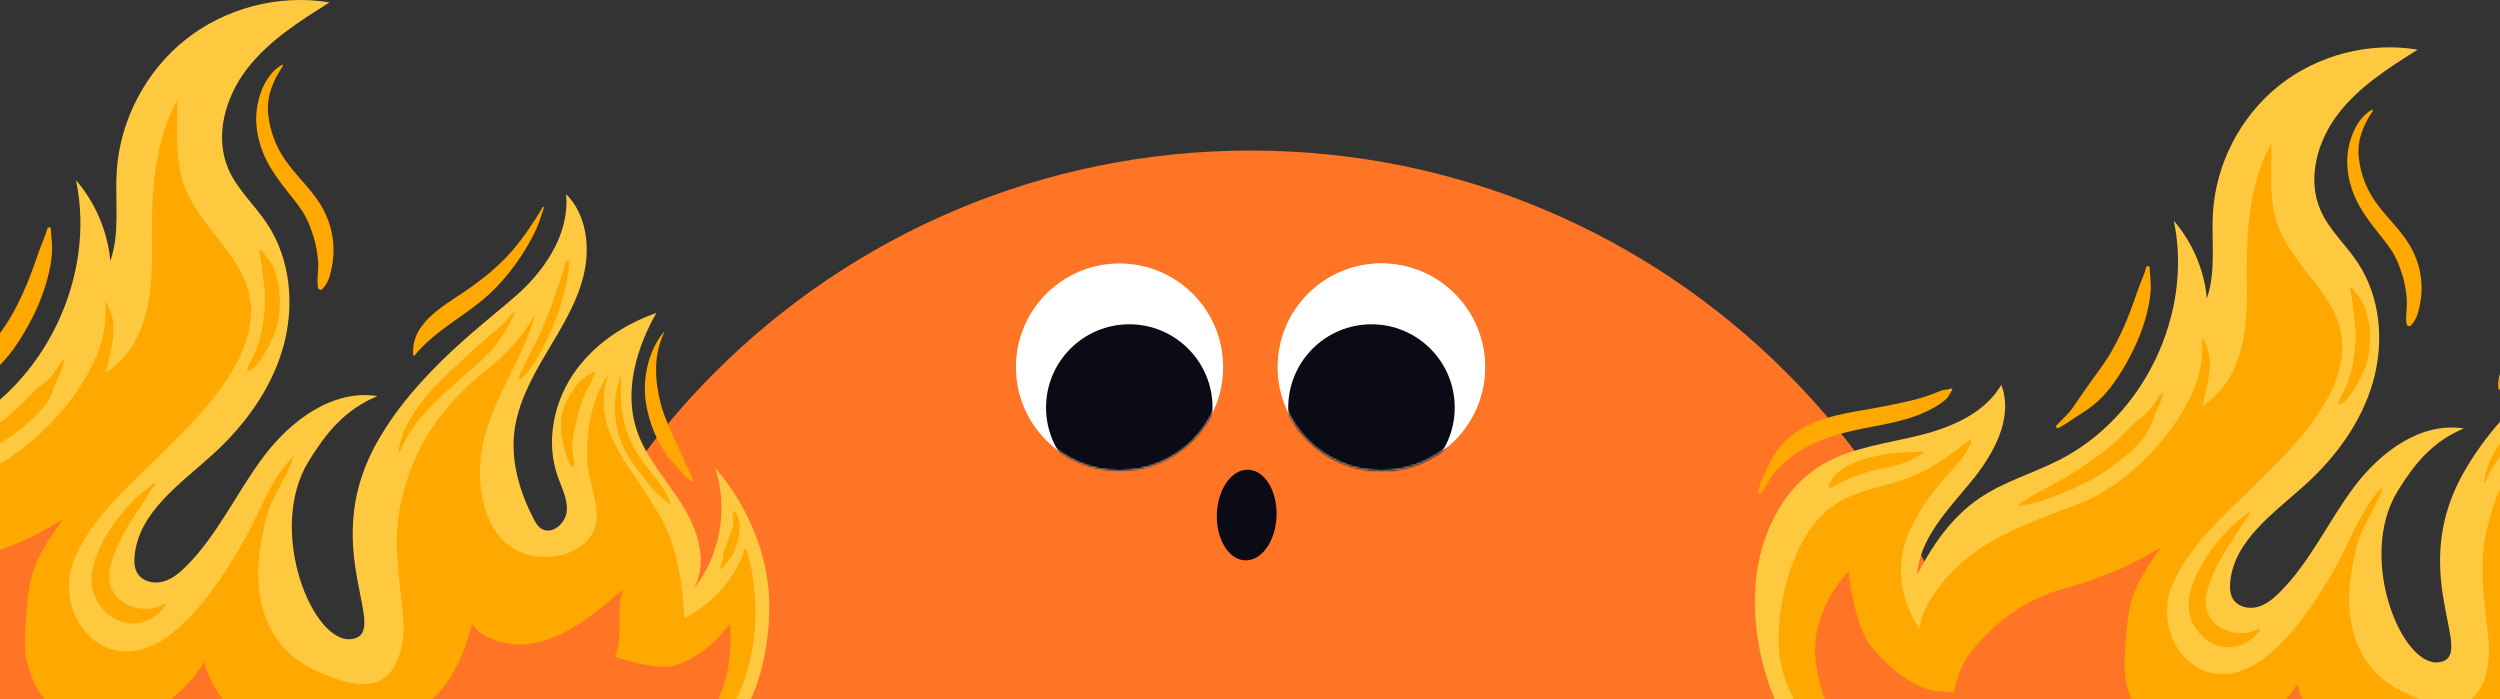 <svg width="1280" height="358" viewBox="0 0 1280 358" fill="none" xmlns="http://www.w3.org/2000/svg">
<rect x="0" y="0" width="1280" height="358" fill="#333333" stroke="none"/>
<g clip-path="url(#clip0_833_775)">
<path d="M640.28 77.078C854.524 77.078 1028.2 250.756 1028.2 465C1028.2 679.244 854.524 852.922 640.28 852.922C426.036 852.922 252.357 679.244 252.357 465C252.357 250.756 426.036 77.078 640.28 77.078Z" fill="#FF7425"/>
<path d="M707.364 134.891C736.664 134.892 760.415 158.646 760.414 187.947C760.412 217.247 736.659 240.999 707.359 240.998C678.059 240.997 654.308 217.243 654.309 187.942C654.31 158.642 678.064 134.89 707.364 134.891Z" fill="white"/>
<mask id="mask0_833_775" style="mask-type:luminance" maskUnits="userSpaceOnUse" x="654" y="134" width="107" height="107">
<path d="M707.364 134.892C736.665 134.893 760.416 158.647 760.415 187.947C760.413 217.247 736.66 240.998 707.359 240.997C678.059 240.996 654.308 217.242 654.309 187.942C654.31 158.642 678.064 134.89 707.364 134.892Z" fill="white"/>
</mask>
<g mask="url(#mask0_833_775)">
<path d="M704.172 166.038C727.443 166.039 746.307 184.905 746.305 208.175C746.304 231.446 727.439 250.31 704.168 250.309C680.898 250.308 662.034 231.442 662.035 208.172C662.036 184.901 680.902 166.037 704.172 166.038Z" fill="#0B0B15"/>
</g>
<path d="M707.202 134.891C736.502 134.892 760.253 158.646 760.251 187.947C760.25 217.247 736.497 240.999 707.197 240.998C677.897 240.997 654.146 217.243 654.147 187.942C654.148 158.642 677.902 134.89 707.202 134.891Z" fill="white"/>
<mask id="mask1_833_775" style="mask-type:luminance" maskUnits="userSpaceOnUse" x="654" y="134" width="107" height="107">
<path d="M707.2 134.892C736.5 134.893 760.252 158.647 760.25 187.947C760.249 217.247 736.495 240.998 707.195 240.997C677.895 240.996 654.144 217.242 654.145 187.942C654.146 158.642 677.9 134.89 707.2 134.892Z" fill="white"/>
</mask>
<g mask="url(#mask1_833_775)">
<path d="M702.2 166.038C725.74 166.039 744.822 185.123 744.821 208.663C744.82 232.204 725.736 251.286 702.196 251.285C678.655 251.284 659.573 232.2 659.574 208.659C659.575 185.119 678.659 166.037 702.2 166.038Z" fill="#0B0B15"/>
</g>
<path d="M573.202 134.891C602.502 134.892 626.253 158.646 626.251 187.947C626.25 217.247 602.497 240.999 573.197 240.998C543.897 240.997 520.146 217.243 520.147 187.942C520.148 158.642 543.902 134.89 573.202 134.891Z" fill="white"/>
<mask id="mask2_833_775" style="mask-type:luminance" maskUnits="userSpaceOnUse" x="520" y="134" width="107" height="107">
<path d="M573.2 134.892C602.5 134.893 626.252 158.647 626.25 187.947C626.249 217.247 602.495 240.998 573.195 240.997C543.895 240.996 520.144 217.242 520.145 187.942C520.146 158.642 543.9 134.89 573.2 134.892Z" fill="white"/>
</mask>
<g mask="url(#mask2_833_775)">
<path d="M578.2 166.038C601.74 166.039 620.822 185.123 620.821 208.663C620.82 232.204 601.736 251.286 578.196 251.285C554.655 251.284 535.573 232.2 535.574 208.659C535.575 185.119 554.659 166.037 578.2 166.038Z" fill="#0B0B15"/>
</g>
<path d="M653.598 264.213C653.166 277.031 645.971 287.192 637.529 286.907C629.086 286.623 622.592 276.001 623.024 263.182C623.456 250.364 630.651 240.203 639.094 240.488C647.536 240.772 654.03 251.394 653.598 264.213Z" fill="#0A0B15"/>
</g>
<path d="M934.736 236.897C918.239 245.845 907.326 262.614 902.156 280.657C888.283 329.077 915.421 397.497 957.737 408.404C1000.41 419.401 1040.39 410.126 1076.98 410.126C1111.99 410.126 1152.04 418.107 1185.04 417.014C1254.64 414.709 1275.25 402.47 1300.42 402.089C1325.31 401.713 1350.95 413.425 1397.68 407.087C1430.3 402.663 1454.53 370.826 1454.53 322.497C1454.53 294.176 1440.48 268.826 1427.88 254.854C1434.5 274.714 1430.41 297.799 1417.37 314.179C1424.44 301.489 1419.44 285.389 1411.75 273.067C1404.05 260.745 1393.7 249.777 1389.17 235.976C1382.92 216.924 1389 195.822 1398.92 178.398C1382.48 184.146 1367.3 194.448 1357.67 208.959C1348.05 223.471 1344.5 242.382 1350.25 258.821C1352.24 264.501 1355.32 270.137 1354.75 276.128C1354.18 282.119 1347.49 287.881 1342.35 284.752C1340.44 283.59 1339.29 281.538 1338.27 279.549C1331.63 266.583 1327.3 251.99 1328.88 237.512C1330.42 223.354 1337.44 210.441 1344.7 198.192C1351.97 185.943 1359.74 173.66 1363.08 159.817C1366.43 145.974 1364.52 129.934 1354.44 119.87C1356.21 138.222 1345.25 155.608 1331.74 168.157C1318.24 180.707 1279.65 207.458 1259.93 244.621C1232.93 295.481 1268.31 335.949 1248.98 339.044C1229.64 342.14 1206.68 285.376 1227.62 251.422C1235.82 238.113 1245.15 226.066 1261.5 219.383C1239.61 215.886 1218.95 231.257 1205.58 248.941C1192.22 266.625 1182.98 287.5 1167.3 303.17C1164 306.467 1160.27 309.596 1155.76 310.783C1151.25 311.97 1145.81 310.707 1143.33 306.756C1141.76 304.253 1141.59 301.119 1141.85 298.176C1143.77 276.641 1164.32 262.649 1180.34 248.129C1196.09 233.856 1209.12 216.008 1214.96 195.576C1220.81 175.144 1218.84 151.993 1207.05 134.313C1200.94 125.156 1192.38 117.547 1188.02 107.442C1181.08 91.363 1186.52 72.092 1197.2 58.213C1207.88 44.334 1223.04 34.731 1237.87 25.421C1213.06 21.277 1186.61 28.116 1166.92 43.771C1147.23 59.425 1134.6 83.647 1133.04 108.755C1132.12 123.516 1134.77 138.838 1129.9 152.799C1128.57 138.223 1122.57 124.109 1112.99 113.035C1122.95 160.574 1097.79 213.266 1054.56 235.403C1040.95 242.372 1025.88 246.57 1013.27 255.214C999.251 264.82 989.257 279.285 981.509 294.407C982.792 275.994 996.839 261.479 1008.64 247.287C1020.44 233.094 1031.19 214.31 1024.67 197.042C1016.17 211.536 999.268 218.788 982.966 222.855C966.665 226.923 949.506 228.886 934.736 236.897Z" fill="#FFC93F"/>
<path d="M977.782 271.639C982.395 261.44 988.488 253.135 995.747 244.686C1000.76 238.855 1008.31 231.981 1009.48 224.552C1000.32 231.579 991.646 238.315 980.96 243.068C965.307 250.028 949.051 249.954 935.252 261.515C916.806 276.97 907.114 316.031 911.818 339.795C916.521 363.559 939.099 390.709 952.572 398.071C973.194 409.341 1027.81 407.445 1051.17 404.959C1094.35 400.367 1129.9 410.635 1162.89 411.848C1213.37 413.703 1229.38 409.441 1279.06 400.368C1339.45 389.34 1400.21 420.686 1430.3 381.501C1454.53 349.952 1448.03 306.872 1442.79 294.004C1434.21 319.923 1412.6 328.693 1412.6 328.693C1412.6 328.693 1412.12 301.507 1403.15 283.351C1389.03 254.781 1365.22 238.25 1375.47 207.915C1366.72 221.312 1364.07 236.783 1364.99 252.647C1365.45 260.715 1371.21 274.133 1369.15 282.572C1366.37 293.98 1353.62 299.157 1342.51 298.646C1317.46 297.495 1310.08 270.763 1312.41 249.457C1315.2 223.891 1333.06 202.897 1339.44 178.463C1333.39 189.622 1325.68 198 1315.82 205.936C1293.25 224.107 1278.84 243.936 1272.81 273.217C1269.98 286.98 1271.1 299.53 1272.57 313.349C1273.84 325.226 1276.2 336.4 1271.88 348.208C1264.63 367.978 1245.42 361.31 1230.24 354.163C1211.36 345.278 1202.8 327.689 1202.7 307.042C1202.65 298.495 1204.37 289.511 1206.19 281.227C1208.82 269.248 1216.9 260.169 1220.18 248.945C1208.62 260.415 1203.23 277.531 1195.29 291.421C1185.88 307.879 1171.17 330.401 1154.37 340.272C1125 357.525 1101.21 325.595 1112.23 299.535C1120.39 280.229 1136.96 265.549 1151.58 251.182C1169.28 233.773 1194.62 210.167 1198.71 184.149C1202.88 157.654 1181.42 143.856 1169.81 123.305C1160.86 107.487 1163.05 90.741 1162.95 73.182C1150.4 96.638 1150.12 122.745 1150.42 148.575C1150.67 170.076 1147.67 195.088 1127.77 207.683C1129.95 196.383 1135.16 183.157 1127.21 172.766C1131.97 205.281 1094.22 246.307 1065.76 257.411C1047.26 264.63 1028.78 270.503 1012.2 281.941C1000.37 290.101 984.241 307.157 982.77 322.263C972.689 306.288 969.988 288.867 977.782 271.639Z" fill="#FFA800"/>
<path d="M946.258 384.869C960.782 397.497 996.624 404.456 1023.17 401.515C1066.65 396.7 1083.74 399.424 1116.74 400.636C1167.21 402.491 1223.62 409.726 1271.89 394.868C1315.74 381.375 1389.68 407.853 1417.05 389.339C1444.42 370.826 1444.77 321.728 1439.95 317.136C1413.5 349.951 1394.81 336.845 1394.81 336.845C1394.81 336.845 1399.72 322.497 1395.81 300.9C1394.43 293.287 1389.9 286.623 1388.55 278.967C1379.85 300.507 1358.61 325.942 1332.8 318.523C1319.2 314.614 1308.31 303.494 1302.21 291.015C1296.43 279.171 1297.77 268.057 1298.87 255.293C1286.82 283.63 1299.66 312.954 1294.08 341.723C1290.12 362.11 1269.06 375.14 1250.03 379.784C1233.7 383.771 1208.6 378.77 1194.75 368.589C1184.36 360.95 1180.53 343.299 1185.72 331.351C1172.48 347.12 1149.76 365.128 1128.08 365.167C1101.04 365.215 1096.62 329.774 1101.67 310.207C1108.67 283.013 1125.81 269.328 1144.96 250.408C1162.34 233.233 1177.36 199.797 1171.5 166.673C1167.28 196.357 1142.71 232.698 1125.67 250.233C1111.86 264.437 1094.93 271.271 1076.76 278.829C1054.09 288.264 1031.58 291.744 1012.06 307.964C997.715 319.882 994.127 330.704 992.48 348.731C976.749 338.606 961.644 324.004 957.452 305.073C954.621 292.289 954.506 272.767 962.933 262.125C949.54 273.371 937.66 285.921 929.874 302.358C910.639 342.967 931.733 372.241 946.258 384.869Z" fill="#FFA800"/>
<path d="M1405.66 271.556C1404.31 268.932 1403.19 265.918 1401.46 263.531C1399.56 260.906 1397.43 258.424 1395.42 255.882C1391.69 251.167 1388.38 246.447 1385.95 240.93C1381.71 231.298 1380.74 220.397 1381.7 209.994C1381.72 209.802 1381.45 209.749 1381.38 209.922C1377.14 220.155 1377.77 231.308 1381.47 241.617C1383.53 247.326 1386.98 252.339 1390.71 257.074C1392.83 259.773 1394.97 262.457 1397.13 265.134C1399.31 267.856 1402.26 269.911 1404.92 272.17C1405.3 272.491 1405.88 271.978 1405.66 271.556Z" fill="#FFA800"/>
<path d="M1433.84 301.026C1434.22 300.465 1434.56 299.978 1435.03 299.497C1435.58 298.935 1436.16 298.408 1436.51 297.692C1437.6 295.434 1438.4 292.82 1439.07 290.398C1440.28 286.014 1440.46 280.727 1438.14 276.688C1437.69 275.894 1436.25 276.155 1436.49 277.19C1436.95 279.204 1436.95 281.313 1436.6 283.347C1436.25 285.439 1435.37 287.35 1434.68 289.34C1433.94 291.486 1432.92 293.537 1432.18 295.679C1431.71 297.039 1432.03 298.486 1431.61 299.87C1431.21 301.173 1430.72 302.441 1430.32 303.742C1430.17 304.221 1430.76 304.731 1431.17 304.342C1432.22 303.355 1433.05 302.22 1433.84 301.026Z" fill="#FFA800"/>
<path d="M1417.05 261.333C1416.56 258.22 1414.42 255.383 1413.16 252.522C1411.74 249.297 1410.39 246.024 1408.93 242.79C1406.02 236.35 1402.85 230.058 1401.08 223.168C1398.04 211.371 1397.42 199.443 1402.67 188.133C1402.75 187.954 1402.49 187.842 1402.38 187.981C1394.56 197.744 1391.76 211.717 1393.97 223.945C1395.29 231.259 1397.92 238.595 1401.78 244.964C1403.79 248.296 1406.04 251.428 1408.87 254.082C1411.47 256.527 1413.38 260.007 1416.66 261.653C1416.86 261.755 1417.08 261.528 1417.05 261.333Z" fill="#FFA800"/>
<path d="M1315.84 169.798C1322.14 164.15 1327.74 157.258 1332.39 150.218C1334.76 146.635 1336.89 142.893 1338.82 139.053C1340.84 135.013 1342.08 130.925 1343.49 126.652C1343.61 126.271 1343.04 125.921 1342.83 126.311C1340.79 130.177 1338.19 133.827 1335.76 137.467C1333.28 141.169 1330.55 144.695 1327.63 148.059C1321.71 154.871 1314.82 160.493 1307.52 165.749C1296.14 173.941 1277.56 182.584 1279.16 199.254C1279.19 199.565 1279.59 199.596 1279.76 199.39C1289.74 187.096 1304.23 180.214 1315.84 169.798Z" fill="#FFA800"/>
<path d="M1238.7 157.405C1239.46 153.828 1239.96 150.281 1239.86 146.618C1239.64 138.7 1237.46 131.505 1233.29 124.767C1228.36 116.82 1221.26 110.649 1215.99 102.974C1211.36 96.25 1208.6 88.838 1207.71 80.748C1206.7 71.604 1210 64.221 1214.9 56.738C1215.09 56.45 1214.78 55.996 1214.44 56.184C1208.35 59.556 1204.69 66.626 1203.01 73.17C1200.92 81.263 1201.54 88.998 1204.18 96.901C1207.01 105.391 1212.32 112.494 1217.82 119.43C1220.73 123.106 1223.81 126.775 1226.05 130.917C1227.85 134.258 1229.06 137.793 1230.18 141.409C1231.36 145.258 1231.94 149.276 1232.27 153.283C1232.61 157.493 1231.46 161.748 1232.21 165.942C1232.37 166.832 1233.52 167.35 1234.23 166.695C1236.88 164.263 1237.97 160.819 1238.7 157.405Z" fill="#FFA800"/>
<path d="M1074.03 205.484C1080.34 199.701 1085.14 192.329 1089.28 184.89C1093.41 177.453 1096.69 169.802 1098.9 161.58C1099.99 157.537 1100.78 153.41 1101.12 149.234C1101.47 145.018 1100.79 141.09 1100.59 136.917C1100.55 136.054 1099.12 135.941 1098.91 136.763C1097.93 140.52 1096.11 144.142 1094.84 147.828C1093.53 151.601 1092.21 155.35 1090.8 159.095C1088.15 166.178 1084.95 173.213 1081.18 179.771C1077.3 186.508 1072.47 192.485 1068.07 198.859C1065.82 202.114 1063.57 205.382 1061.33 208.628C1059.04 211.939 1055.75 214.776 1053.01 217.681C1052.39 218.338 1052.97 219.629 1053.92 219.146C1057.71 217.234 1060.93 214.673 1064.51 212.453C1067.95 210.318 1071.02 208.252 1074.03 205.484Z" fill="#FFA800"/>
<path d="M999.492 199.737C999.819 199.286 999.303 198.752 998.826 198.936C997.198 199.566 995.39 199.435 993.749 200.058C991.923 200.752 990.12 201.499 988.284 202.175C984.866 203.432 981.443 204.395 977.897 205.213C970.605 206.894 963.333 208.352 955.954 209.612C941.335 212.107 925.497 214.79 914.402 225.504C910.512 229.26 907.805 233.297 905.605 238.212C903.562 242.775 900.612 247.387 900.18 252.487C900.13 253.07 900.821 253.223 901.16 252.845C904.242 249.411 906.05 244.929 909.067 241.414C911.902 238.111 915.699 235.004 919.204 232.439C924.756 228.378 931.327 225.683 937.801 223.476C951.627 218.763 966.555 218.078 980.312 213.174C983.993 211.862 987.645 210.196 991.018 208.221C992.808 207.174 994.589 205.95 996.156 204.585C997.726 203.216 998.305 201.373 999.492 199.737Z" fill="#FFA800"/>
<path d="M1098.65 222.595C1101.1 219.098 1101.94 215.162 1103.69 211.366C1105.23 208.017 1106.86 205.058 1107.23 201.321C1107.25 201.055 1106.93 200.979 1106.78 201.157C1104.27 204.042 1102.7 207.726 1100.05 210.46C1097.53 213.057 1094.38 214.991 1091.85 217.61C1086.6 223.057 1081.38 228.209 1075.23 232.673C1068.72 237.393 1062.03 241.874 1055.03 245.833C1051.63 247.753 1048.21 249.639 1044.78 251.492C1042.99 252.459 1041.17 253.377 1039.41 254.393C1037.44 255.525 1035.77 256.907 1033.85 258.088C1033.44 258.337 1033.55 259.068 1034.11 258.955C1036.41 258.483 1038.65 258.323 1040.93 257.698C1042.73 257.205 1044.5 256.601 1046.27 256.015C1050.46 254.627 1054.58 253.109 1058.64 251.371C1066.52 248.001 1074.2 244.128 1081.12 239.031C1087.35 234.442 1094.17 228.983 1098.65 222.595Z" fill="#FFA800"/>
<path d="M984.891 231.163C980.339 231.588 975.776 231.449 971.212 231.821C966.799 232.181 962.439 233.019 958.134 234.046C953.805 235.079 949.549 236.536 945.655 238.725C943.714 239.816 941.836 241.134 940.185 242.63C938.598 244.069 937.574 246.091 936.506 247.937C935.858 249.057 937.084 250.149 938.143 249.439C940.093 248.13 942.311 247.288 944.39 246.203C946.139 245.291 947.988 244.511 949.818 243.779C953.784 242.192 958.022 241.116 962.188 240.194C966.366 239.27 970.505 238.503 974.562 237.097C978.368 235.778 981.757 233.886 985.124 231.674C985.387 231.501 985.147 231.139 984.891 231.163Z" fill="#FFA800"/>
<path d="M1156.93 322.748C1157.39 322.14 1156.57 321.565 1156.02 321.913C1150.34 325.523 1141.87 324.52 1136.3 321.041C1130.78 317.594 1128.36 310.953 1129.63 304.704C1131.16 297.246 1134.68 289.884 1138.57 283.397C1140.58 280.038 1142.81 276.79 1144.98 273.529C1147.29 270.061 1149.4 266.293 1151.89 262.987C1152.2 262.575 1151.62 262.038 1151.23 262.375C1148.38 264.831 1145.32 266.879 1142.59 269.517C1139.81 272.204 1137.24 275.013 1134.84 278.049C1130.2 283.923 1126.07 290.343 1123.32 297.328C1120.6 304.23 1119.27 311.707 1122.55 318.688C1125.46 324.916 1131.26 330.22 1138.2 331.201C1145.93 332.293 1152.35 328.796 1156.93 322.748Z" fill="#FFA800"/>
<path d="M1203.8 201.512C1205.43 199.31 1206.81 196.956 1208.06 194.515C1209.26 192.167 1210.41 189.789 1211.33 187.313C1212.26 184.781 1212.67 181.966 1213 179.291C1213.65 173.945 1213.57 168.543 1212.49 163.261C1211.94 160.608 1211.27 157.974 1209.99 155.571C1208.44 152.647 1206.18 149.985 1204.19 147.347C1203.89 146.949 1203.23 147.273 1203.32 147.747C1204.3 153.149 1204.91 158.652 1205.59 164.099C1206.19 168.891 1206.28 173.821 1205.74 178.623C1205.21 183.278 1204.49 188.236 1203.08 192.707C1202.35 195.005 1201.46 197.256 1200.47 199.454C1199.53 201.557 1197.82 203.812 1197.41 206.068C1197.3 206.702 1198.05 207.137 1198.58 206.901C1200.64 205.985 1202.48 203.279 1203.8 201.512Z" fill="#FFA800"/>
<path d="M1272.54 246.747C1278.11 233.198 1288.82 222.75 1299.65 213.3C1305.53 208.171 1311.59 203.177 1317.03 197.569C1319.67 194.848 1321.74 191.509 1323.75 188.312C1325.78 185.088 1327.71 181.91 1329.14 178.372C1329.3 177.997 1328.79 177.807 1328.56 178.07C1325.74 181.24 1322.91 184.39 1319.69 187.167C1316.62 189.82 1313.44 192.24 1310.48 195.03C1304.77 200.43 1298.8 205.536 1293.22 211.077C1288.12 216.137 1283.43 221.59 1279.53 227.633C1277.71 230.439 1276.07 233.373 1274.7 236.42C1273.2 239.747 1272.53 243.038 1271.9 246.603C1271.83 246.987 1272.4 247.082 1272.54 246.747Z" fill="#FFA800"/>
<path d="M1341.14 198.992C1343.72 194.263 1346.06 189.411 1348.15 184.445C1352.3 174.547 1355.12 164.226 1356.04 153.519C1356.12 152.558 1354.65 152.171 1354.35 153.142C1351.34 163.047 1348.14 172.944 1344.23 182.534C1342.27 187.316 1340.09 192.007 1337.65 196.56C1336.48 198.742 1335.39 200.917 1334.33 203.151C1333.21 205.508 1331.79 208.037 1331.09 210.549C1330.96 211.019 1331.47 211.418 1331.88 211.102C1335.71 208.126 1338.85 203.205 1341.14 198.992Z" fill="#FFA800"/>
<path d="M1358.3 253.611C1358.64 251.965 1357.96 249.589 1357.73 247.91C1357.46 245.939 1357.38 244.023 1357.52 242.037C1357.78 238.194 1358.98 234.356 1359.88 230.622C1360.79 226.77 1361.73 222.996 1363.31 219.34C1364.08 217.558 1365.1 215.926 1365.92 214.177C1366.82 212.253 1367.55 210.274 1368.69 208.47C1368.97 208.02 1368.51 207.315 1367.97 207.608C1366.04 208.662 1364.06 209.652 1362.35 211.052C1360.67 212.427 1359.34 214.275 1358.11 216.05C1355.46 219.88 1353.25 224.342 1352.32 228.933C1351.39 233.54 1351.98 237.917 1352.94 242.467C1353.37 244.528 1353.91 246.592 1354.54 248.601C1355.09 250.313 1355.98 252.912 1357.46 254.005C1357.81 254.268 1358.22 253.988 1358.3 253.611Z" fill="#FFA800"/>
<path d="M929.803 339.795C933.629 367.075 948.539 383.651 955.407 386.974C1003.66 410.317 1045.56 391.755 1078.56 392.968C1129.03 394.823 1223.62 406.041 1271.89 391.184C1290.8 385.364 1369.35 403.578 1407.38 389.34C1440.68 376.871 1435.12 331.4 1435.12 331.4C1435.12 331.4 1424.49 347.364 1407.76 352.151C1398.4 354.829 1378.33 347.783 1378.44 347.559C1382.93 338.404 1378.63 324.402 1382.5 315C1380.21 316.342 1378.14 317.997 1376.3 319.963C1372.44 323.069 1368.53 326.106 1364.56 329.074C1356.46 334.872 1347.5 339.53 1337.59 341.243C1330.63 342.447 1323.95 341.484 1317.43 338.812C1314.6 337.94 1309.84 334.652 1308.19 331.581C1304.66 344.233 1299.83 357.776 1290.14 367.04C1283.53 373.367 1256.12 387.849 1238.12 389.017C1185.01 392.467 1176.06 350.307 1176.06 350.307C1176.06 350.307 1157.16 386.045 1115.9 379.639C1096.03 376.554 1089.13 355.451 1088.07 346.042C1087.48 340.768 1087.87 335.329 1088.24 330.056C1088.67 324.029 1089.16 317.966 1090.26 312.022C1092.48 299.944 1099.44 290.017 1106.46 280.251C1097.81 285.273 1089.49 289.994 1080.06 293.53C1074.02 295.797 1067.97 298.066 1061.78 299.913C1057.18 301.285 1052.59 302.479 1048.12 304.254C1033.04 310.24 1019.37 320.586 1009.34 333.571C1001.72 343.443 1000.8 354.206 1000.34 354.166C995.783 353.766 981.247 357.984 958.311 331.4C949.302 320.957 946.496 292.578 946.496 292.578C946.496 292.578 925.976 312.515 929.803 339.795Z" fill="#FF7425"/>
<path d="M937.793 330.892C940.369 349.511 946.341 369.193 961.401 380.44C970.191 387.005 981.151 389.943 991.973 391.737C1001.84 393.374 1012.01 394.17 1021.82 392.203C1026.89 391.187 1031.78 389.451 1036.8 388.259C1042.22 386.974 1047.77 386.326 1053.31 385.804C1075.58 383.704 1098.44 383.637 1119.87 390.079C1104.19 384.636 1090.86 372.75 1083.66 357.797C1076.47 342.843 1075.49 325.01 1081.02 309.363C1062.35 315.872 1046.85 330.954 1039.84 349.45C1038.21 339.444 1039.31 329.005 1043 319.563C1028.13 332.224 1012.47 346.092 1007.53 364.988C986.946 367.656 966.016 358.8 950.055 345.533C942.841 339.537 937.793 330.892 937.793 330.892Z" fill="#FF7425"/>
<path d="M1174.83 364.296C1179.49 376.45 1189.79 386.305 1202.14 390.429C1193.74 392.386 1184.99 392.221 1176.37 391.848C1168.57 391.511 1160.78 391.013 1153 390.355C1149.49 390.057 1144.12 390.54 1140.87 389.198C1136.96 387.579 1138.95 387.346 1142.5 386.191C1148.8 384.14 1154.55 380.997 1159.92 377.126C1161.54 375.965 1175.43 365.878 1174.83 364.296Z" fill="#FF7425"/>
<path d="M1317.71 352.754C1318.04 357.328 1322.47 360.789 1327.01 361.429C1331.55 362.07 1336.1 360.514 1340.29 358.653C1352.19 353.373 1362.87 345.401 1371.32 335.506C1370.18 341.3 1366.12 346.681 1367.05 352.514C1367.74 356.85 1371.13 360.314 1374.91 362.548C1381.61 366.503 1389.77 367.427 1397.48 366.38C1405.18 365.334 1412.51 362.444 1419.57 359.181C1416.24 367.185 1409.67 373.579 1402.08 377.765C1394.49 381.952 1385.91 384.07 1377.31 385.129C1368.74 386.183 1359.87 386.2 1351.68 383.47C1346.67 381.799 1341.97 379.121 1336.77 378.145C1328.75 376.638 1320.63 379.339 1312.67 381.143C1306.11 382.629 1299.42 383.515 1292.69 383.791C1284.14 384.141 1286.99 381.174 1292.2 377.9C1302.39 371.506 1310.21 361.984 1317.71 352.754Z" fill="#FF7425"/>
<path d="M-146.34 221.016C-163.486 230.317 -174.828 247.744 -180.2 266.496C-194.619 316.818 -166.415 387.925 -122.436 399.26C-78.089 410.689 -36.532 401.05 1.494 401.05C37.873 401.05 79.503 409.344 113.799 408.208C186.124 405.813 207.547 393.093 233.703 392.698C259.579 392.307 286.226 404.478 334.789 397.892C368.687 393.294 393.867 360.207 393.867 309.979C393.867 280.546 379.273 254.2 366.171 239.679C373.05 260.319 368.803 284.311 355.256 301.334C362.602 288.145 357.402 271.413 349.406 258.608C341.41 245.802 330.652 234.402 325.944 220.059C319.444 200.259 325.762 178.328 336.072 160.22C318.987 166.194 303.216 176.9 293.209 191.982C283.203 207.063 279.518 226.717 285.494 243.802C287.559 249.705 290.759 255.562 290.171 261.789C289.583 268.015 282.626 274.004 277.284 270.751C275.301 269.543 274.1 267.411 273.042 265.344C266.147 251.869 261.637 236.703 263.281 221.656C264.888 206.942 272.178 193.521 279.729 180.791C287.279 168.061 295.356 155.296 298.832 140.909C302.309 126.522 300.326 109.852 289.853 99.393C291.689 118.466 280.297 136.535 266.26 149.577C252.224 162.619 212.126 190.422 191.623 229.045C163.564 281.902 200.335 323.96 180.241 327.176C160.148 330.394 136.289 271.4 158.046 236.113C166.574 222.281 176.263 209.76 193.253 202.815C170.503 199.18 149.038 215.155 135.146 233.533C121.253 251.912 111.653 273.607 95.357 289.892C91.929 293.319 88.052 296.571 83.365 297.805C78.678 299.038 73.021 297.726 70.445 293.62C68.814 291.018 68.639 287.761 68.911 284.702C70.9 262.322 92.264 247.78 108.911 232.69C125.275 217.856 138.82 199.308 144.894 178.073C150.968 156.838 148.919 132.778 136.666 114.403C130.32 104.887 121.422 96.979 116.891 86.477C109.68 69.767 115.338 49.738 126.436 35.314C137.535 20.89 153.289 10.91 168.704 1.234C142.916 -3.073 115.431 4.036 94.964 20.305C74.498 36.574 61.373 61.747 59.751 87.842C58.798 103.182 61.555 119.106 56.487 133.616C55.103 118.467 48.867 103.798 38.919 92.289C49.271 141.696 23.12 196.458 -21.811 219.464C-35.955 226.706 -51.619 231.07 -64.725 240.053C-79.291 250.036 -89.678 265.07 -97.73 280.786C-96.397 261.649 -81.799 246.565 -69.536 231.815C-57.273 217.064 -46.099 197.542 -52.873 179.597C-61.704 194.66 -79.274 202.196 -96.216 206.424C-113.157 210.651 -130.991 212.691 -146.34 221.016Z" fill="#FFC93F"/>
<path d="M-101.604 257.123C-96.81 246.524 -90.477 237.893 -82.933 229.112C-77.728 223.052 -69.878 215.908 -68.657 208.187C-78.185 215.49 -87.195 222.491 -98.301 227.43C-114.569 234.664 -131.463 234.586 -145.804 246.602C-164.975 262.664 -175.048 303.259 -170.159 327.956C-165.271 352.654 -141.807 380.87 -127.804 388.522C-106.372 400.234 -49.616 398.263 -25.33 395.68C19.544 390.908 56.484 401.579 90.776 402.839C143.233 404.767 159.872 400.338 211.51 390.908C274.273 379.447 337.414 412.025 368.688 371.301C393.868 338.512 387.11 293.74 381.669 280.367C372.75 307.304 350.292 316.418 350.292 316.418C350.292 316.418 349.793 288.164 340.468 269.295C325.796 239.603 301.052 222.423 311.708 190.896C302.609 204.82 299.861 220.898 300.809 237.385C301.291 245.77 307.281 259.715 305.141 268.486C302.249 280.341 289 285.722 277.445 285.191C251.42 283.995 243.748 256.213 246.167 234.07C249.07 207.499 267.634 185.681 274.261 160.288C267.976 171.884 259.955 180.592 249.712 188.839C226.257 207.725 211.278 228.332 205.012 258.763C202.067 273.067 203.231 286.109 204.766 300.472C206.086 312.815 208.539 324.428 204.042 336.7C196.513 357.246 176.549 350.316 160.765 342.889C141.145 333.655 132.251 315.375 132.144 293.917C132.1 285.034 133.88 275.697 135.772 267.088C138.507 254.638 146.903 245.203 150.319 233.538C138.301 245.458 132.703 263.247 124.45 277.682C114.673 294.786 99.376 318.194 81.915 328.453C51.395 346.382 26.67 313.199 38.122 286.115C46.605 266.05 63.83 250.794 79.017 235.863C97.419 217.77 123.748 193.237 128.001 166.197C132.332 138.661 110.033 124.321 97.961 102.963C88.669 86.523 90.946 69.12 90.838 50.871C77.791 75.248 77.501 102.381 77.811 129.225C78.07 151.572 74.956 177.566 54.279 190.656C56.544 178.911 61.954 165.166 53.695 154.367C58.644 188.159 19.407 230.796 -10.173 242.337C-29.402 249.839 -48.601 255.942 -65.832 267.83C-78.126 276.311 -94.891 294.037 -96.42 309.735C-106.897 293.134 -109.704 275.029 -101.604 257.123Z" fill="#FFA800"/>
<path d="M-134.366 374.801C-119.272 387.925 -82.022 395.158 -54.428 392.101C-9.25 387.097 8.519 389.927 42.81 391.187C95.267 393.115 153.89 400.634 204.06 385.193C249.624 371.17 326.468 398.688 354.917 379.447C383.367 360.206 383.725 309.18 378.713 304.408C351.227 338.512 331.806 324.891 331.806 324.891C331.806 324.891 336.91 309.979 332.845 287.533C331.412 279.622 326.706 272.696 325.302 264.739C316.252 287.125 294.187 313.56 267.363 305.849C253.228 301.786 241.908 290.229 235.571 277.261C229.556 264.951 230.949 253.401 232.093 240.135C219.569 269.585 232.914 300.061 227.114 329.96C223.003 351.148 201.119 364.689 181.34 369.516C164.363 373.659 138.277 368.462 123.888 357.881C113.093 349.943 109.113 331.598 114.505 319.181C100.743 335.569 77.128 354.285 54.601 354.325C26.499 354.375 21.906 317.541 27.146 297.206C34.428 268.944 52.241 254.722 72.138 235.058C90.201 217.209 105.817 182.459 99.724 148.034C95.337 178.885 69.806 216.653 52.093 234.876C37.744 249.638 20.143 256.74 1.262 264.596C-22.302 274.401 -45.689 278.018 -65.979 294.875C-80.888 307.262 -84.617 318.509 -86.329 337.243C-102.678 326.721 -118.376 311.545 -122.733 291.87C-125.675 278.584 -125.795 258.296 -117.036 247.235C-130.955 258.923 -143.302 271.966 -151.393 289.049C-171.385 331.253 -149.461 361.677 -134.366 374.801Z" fill="#FFA800"/>
<path d="M343.079 257.037C341.673 254.31 340.512 251.178 338.717 248.697C336.742 245.969 334.524 243.389 332.434 240.747C328.559 235.848 325.119 230.942 322.596 225.208C318.192 215.198 317.183 203.869 318.182 193.057C318.2 192.858 317.922 192.803 317.848 192.982C313.445 203.617 314.091 215.208 317.943 225.922C320.077 231.856 323.665 237.065 327.539 241.986C329.746 244.791 331.975 247.581 334.211 250.363C336.484 253.192 339.549 255.328 342.311 257.675C342.702 258.009 343.305 257.476 343.079 257.037Z" fill="#FFA800"/>
<path d="M372.371 287.665C372.761 287.082 373.111 286.575 373.602 286.076C374.177 285.492 374.777 284.943 375.139 284.199C376.28 281.853 377.112 279.136 377.806 276.62C379.065 272.063 379.243 266.568 376.837 262.371C376.364 261.545 374.867 261.817 375.118 262.893C375.604 264.986 375.6 267.178 375.24 269.291C374.87 271.466 373.963 273.452 373.243 275.52C372.466 277.75 371.413 279.882 370.639 282.108C370.149 283.521 370.491 285.025 370.052 286.463C369.639 287.817 369.129 289.135 368.712 290.488C368.558 290.985 369.168 291.515 369.597 291.111C370.686 290.085 371.542 288.906 372.371 287.665Z" fill="#FFA800"/>
<path d="M354.914 246.412C354.41 243.177 352.185 240.229 350.878 237.255C349.404 233.904 348 230.502 346.48 227.141C343.452 220.448 340.162 213.91 338.319 206.749C335.165 194.488 334.521 182.092 339.973 170.337C340.06 170.151 339.785 170.035 339.669 170.18C331.544 180.326 328.637 194.848 330.932 207.556C332.305 215.157 335.039 222.781 339.043 229.4C341.138 232.864 343.473 236.119 346.413 238.877C349.12 241.417 351.104 245.034 354.513 246.746C354.724 246.852 354.946 246.616 354.914 246.412Z" fill="#FFA800"/>
<path d="M249.734 151.282C256.276 145.413 262.096 138.249 266.936 130.933C269.4 127.209 271.611 123.321 273.611 119.33C275.714 115.131 277.006 110.882 278.467 106.442C278.597 106.045 277.998 105.682 277.783 106.087C275.66 110.105 272.965 113.899 270.43 117.681C267.852 121.528 265.017 125.193 261.981 128.689C255.835 135.769 248.672 141.612 241.084 147.075C229.259 155.588 209.948 164.57 211.61 181.895C211.641 182.219 212.059 182.251 212.234 182.036C222.608 169.259 237.667 162.107 249.734 151.282Z" fill="#FFA800"/>
<path d="M169.56 138.403C170.356 134.685 170.874 130.999 170.768 127.192C170.539 118.963 168.276 111.485 163.937 104.483C158.818 96.224 151.441 89.809 145.957 81.833C141.151 74.845 138.277 67.142 137.354 58.735C136.309 49.231 139.738 41.559 144.83 33.782C145.026 33.482 144.704 33.01 144.351 33.206C138.021 36.709 134.22 44.057 132.466 50.859C130.298 59.27 130.943 67.309 133.681 75.522C136.624 84.345 142.151 91.728 147.864 98.936C150.891 102.756 154.09 106.57 156.413 110.874C158.286 114.347 159.545 118.02 160.703 121.778C161.935 125.779 162.535 129.954 162.875 134.118C163.234 138.494 162.036 142.916 162.816 147.275C162.981 148.2 164.18 148.738 164.92 148.058C167.669 145.529 168.8 141.95 169.56 138.403Z" fill="#FFA800"/>
<path d="M-1.572 188.37C4.981 182.36 9.973 174.698 14.27 166.967C18.566 159.238 21.974 151.286 24.276 142.741C25.408 138.54 26.227 134.251 26.581 129.91C26.939 125.529 26.233 121.446 26.028 117.11C25.986 116.213 24.505 116.096 24.282 116.949C23.267 120.854 21.377 124.618 20.048 128.449C18.689 132.37 17.314 136.266 15.858 140.159C13.102 147.52 9.771 154.832 5.85 161.647C1.822 168.649 -3.196 174.861 -7.773 181.484C-10.111 184.867 -12.443 188.264 -14.773 191.637C-17.149 195.078 -20.57 198.026 -23.424 201.046C-24.069 201.729 -23.465 203.071 -22.472 202.569C-18.539 200.581 -15.187 197.919 -11.467 195.613C-7.89 193.394 -4.708 191.247 -1.572 188.37Z" fill="#FFA800"/>
<path d="M-79.042 182.397C-78.702 181.928 -79.237 181.374 -79.733 181.565C-81.425 182.22 -83.305 182.083 -85.009 182.731C-86.908 183.452 -88.782 184.229 -90.689 184.93C-94.241 186.237 -97.799 187.238 -101.485 188.089C-109.063 189.836 -116.62 191.351 -124.289 192.66C-139.483 195.253 -155.943 198.041 -167.473 209.176C-171.517 213.08 -174.33 217.275 -176.616 222.383C-178.739 227.126 -181.805 231.919 -182.254 237.22C-182.306 237.825 -181.588 237.984 -181.235 237.592C-178.032 234.023 -176.153 229.365 -173.018 225.711C-170.071 222.278 -166.126 219.049 -162.482 216.384C-156.712 212.163 -149.883 209.362 -143.156 207.069C-128.787 202.171 -113.272 201.458 -98.975 196.362C-95.149 194.998 -91.354 193.267 -87.848 191.215C-85.987 190.126 -84.136 188.854 -82.508 187.435C-80.877 186.012 -80.275 184.098 -79.042 182.397Z" fill="#FFA800"/>
<path d="M24.008 206.153C26.555 202.518 27.426 198.428 29.246 194.483C30.852 191.002 32.549 187.927 32.927 184.044C32.953 183.766 32.616 183.688 32.457 183.872C29.852 186.871 28.219 190.7 25.464 193.541C22.847 196.241 19.57 198.25 16.944 200.972C11.484 206.634 6.063 211.988 -0.332 216.627C-7.094 221.532 -14.051 226.189 -21.325 230.304C-24.854 232.299 -28.409 234.259 -31.976 236.185C-33.836 237.19 -35.727 238.144 -37.559 239.2C-39.6 240.377 -41.343 241.813 -43.338 243.04C-43.759 243.299 -43.64 244.059 -43.065 243.941C-40.678 243.451 -38.345 243.284 -35.978 242.635C-34.108 242.122 -32.269 241.494 -30.429 240.886C-26.071 239.443 -21.789 237.865 -17.568 236.059C-9.377 232.557 -1.401 228.532 5.792 223.234C12.267 218.466 19.354 212.791 24.008 206.153Z" fill="#FFA800"/>
<path d="M-94.216 215.058C-98.947 215.5 -103.689 215.355 -108.432 215.742C-113.018 216.116 -117.549 216.986 -122.023 218.054C-126.523 219.128 -130.946 220.642 -134.993 222.917C-137.01 224.05 -138.962 225.42 -140.678 226.975C-142.327 228.471 -143.391 230.572 -144.501 232.49C-145.174 233.654 -143.9 234.79 -142.8 234.052C-140.773 232.691 -138.468 231.816 -136.307 230.688C-134.49 229.741 -132.568 228.929 -130.667 228.169C-126.545 226.52 -122.14 225.401 -117.811 224.443C-113.468 223.482 -109.167 222.686 -104.95 221.224C-100.995 219.854 -97.472 217.888 -93.974 215.588C-93.701 215.408 -93.95 215.033 -94.216 215.058Z" fill="#FFA800"/>
<path d="M84.581 310.24C85.059 309.608 84.205 309.011 83.636 309.372C77.73 313.124 68.926 312.081 63.139 308.466C57.405 304.883 54.888 297.982 56.213 291.487C57.794 283.736 61.453 276.085 65.498 269.344C67.594 265.852 69.901 262.476 72.158 259.087C74.557 255.483 76.754 251.567 79.345 248.131C79.668 247.704 79.057 247.146 78.653 247.495C75.694 250.048 72.514 252.177 69.678 254.918C66.788 257.71 64.113 260.63 61.621 263.785C56.798 269.889 52.507 276.562 49.646 283.822C46.819 290.994 45.447 298.766 48.845 306.02C51.877 312.493 57.901 318.005 65.117 319.025C73.151 320.159 79.824 316.525 84.581 310.24Z" fill="#FFA800"/>
<path d="M133.287 184.241C134.988 181.954 136.424 179.507 137.719 176.97C138.966 174.53 140.162 172.058 141.114 169.486C142.088 166.854 142.509 163.928 142.85 161.148C143.53 155.592 143.444 149.978 142.318 144.489C141.752 141.731 141.058 138.994 139.729 136.496C138.112 133.458 135.762 130.691 133.698 127.95C133.386 127.535 132.7 127.872 132.789 128.365C133.81 133.979 134.442 139.698 135.153 145.359C135.779 150.34 135.873 155.464 135.308 160.454C134.762 165.291 134.011 170.444 132.542 175.091C131.787 177.48 130.864 179.819 129.836 182.103C128.851 184.289 127.078 186.632 126.653 188.977C126.534 189.635 127.315 190.087 127.868 189.842C130.012 188.891 131.921 186.079 133.287 184.241Z" fill="#FFA800"/>
<path d="M204.734 231.253C210.521 217.172 221.654 206.314 232.911 196.492C239.02 191.162 245.319 185.972 250.97 180.144C253.711 177.316 255.869 173.846 257.957 170.523C260.062 167.173 262.068 163.869 263.56 160.193C263.719 159.803 263.194 159.606 262.952 159.879C260.022 163.173 257.076 166.447 253.736 169.334C250.545 172.09 247.234 174.605 244.167 177.505C238.229 183.117 232.025 188.424 226.223 194.183C220.926 199.441 216.049 205.109 211.992 211.389C210.108 214.305 208.401 217.354 206.974 220.521C205.416 223.979 204.717 227.399 204.066 231.104C203.996 231.504 204.591 231.602 204.734 231.253Z" fill="#FFA800"/>
<path d="M276.029 181.623C278.704 176.708 281.144 171.665 283.308 166.505C287.624 156.218 290.551 145.491 291.511 134.364C291.597 133.365 290.064 132.963 289.757 133.971C286.623 144.266 283.304 154.552 279.233 164.519C277.203 169.488 274.933 174.364 272.398 179.096C271.184 181.363 270.051 183.623 268.946 185.945C267.781 188.395 266.311 191.024 265.582 193.634C265.446 194.122 265.978 194.537 266.399 194.209C270.382 191.116 273.647 186.002 276.029 181.623Z" fill="#FFA800"/>
<path d="M293.862 238.388C294.214 236.676 293.506 234.207 293.269 232.463C292.99 230.414 292.905 228.423 293.046 226.358C293.32 222.365 294.572 218.376 295.498 214.496C296.453 210.492 297.425 206.57 299.065 202.77C299.863 200.918 300.925 199.222 301.78 197.404C302.72 195.405 303.478 193.348 304.657 191.473C304.951 191.005 304.468 190.273 303.912 190.577C301.908 191.673 299.844 192.702 298.069 194.157C296.326 195.585 294.942 197.506 293.665 199.351C290.911 203.331 288.614 207.968 287.647 212.74C286.675 217.528 287.289 222.077 288.286 226.806C288.737 228.948 289.297 231.093 289.957 233.181C290.519 234.959 291.445 237.661 292.983 238.797C293.353 239.07 293.782 238.779 293.862 238.388Z" fill="#FFA800"/>
<path d="M-151.468 327.956C-147.491 356.308 -131.996 373.535 -124.858 376.989C-74.711 401.248 -31.162 381.958 3.129 383.218C55.586 385.146 153.89 396.805 204.06 381.364C223.71 375.316 305.342 394.245 344.864 379.448C379.476 366.489 373.7 319.231 373.7 319.231C373.7 319.231 362.652 335.823 345.262 340.798C335.535 343.581 314.674 336.258 314.794 336.026C319.461 326.511 314.985 311.959 319.015 302.187C316.628 303.582 314.478 305.302 312.564 307.346C308.555 310.574 304.49 313.73 300.37 316.815C291.951 322.84 282.64 327.681 272.341 329.462C265.106 330.713 258.157 329.712 251.38 326.935C248.447 326.028 243.493 322.611 241.78 319.42C238.116 332.569 233.091 346.644 223.028 356.272C216.156 362.847 187.666 377.898 168.963 379.112C113.765 382.697 104.458 338.881 104.458 338.881C104.458 338.881 84.825 376.023 41.935 369.365C21.29 366.16 14.113 344.228 13.018 334.449C12.404 328.967 12.803 323.315 13.194 317.835C13.64 311.571 14.154 305.27 15.29 299.093C17.598 286.54 24.837 276.223 32.132 266.074C23.14 271.293 14.493 276.2 4.695 279.874C-1.589 282.231 -7.871 284.588 -14.306 286.508C-19.082 287.934 -23.861 289.175 -28.507 291.019C-44.176 297.241 -58.383 307.993 -68.805 321.488C-76.73 331.748 -77.684 342.934 -78.163 342.892C-82.896 342.476 -98.003 346.859 -121.839 319.232C-131.203 308.378 -134.119 278.885 -134.119 278.885C-134.119 278.885 -155.445 299.605 -151.468 327.956Z" fill="#FF7425"/>
<path d="M-143.163 318.704C-140.486 338.054 -134.28 358.509 -118.629 370.198C-109.493 377.021 -98.103 380.074 -86.855 381.939C-76.596 383.64 -66.031 384.467 -55.835 382.423C-50.572 381.367 -45.488 379.563 -40.265 378.324C-34.636 376.988 -28.872 376.315 -23.112 375.772C0.037 373.59 23.793 373.52 46.06 380.216C29.768 374.559 15.915 362.206 8.436 346.665C0.957 331.125 -0.053 312.591 5.691 296.329C-13.719 303.094 -29.821 318.768 -37.105 337.99C-38.805 327.592 -37.658 316.743 -33.824 306.93C-49.28 320.088 -65.549 334.501 -70.689 354.139C-92.08 356.912 -113.832 347.707 -130.42 333.92C-137.918 327.688 -143.163 318.704 -143.163 318.704Z" fill="#FF7425"/>
<path d="M103.181 353.419C108.03 366.051 118.736 376.293 131.57 380.579C122.832 382.613 113.747 382.441 104.785 382.054C96.68 381.704 88.583 381.186 80.5 380.502C76.845 380.193 71.263 380.695 67.892 379.3C63.825 377.617 65.89 377.376 69.581 376.175C76.135 374.043 82.111 370.777 87.693 366.754C89.368 365.547 103.812 355.064 103.181 353.419Z" fill="#FF7425"/>
<path d="M251.675 341.424C252.015 346.178 256.619 349.775 261.338 350.44C266.057 351.106 270.79 349.489 275.145 347.555C287.505 342.068 298.613 333.782 307.396 323.499C306.202 329.52 301.989 335.113 302.956 341.174C303.676 345.681 307.198 349.282 311.127 351.604C318.082 355.714 326.571 356.673 334.576 355.586C342.581 354.498 350.2 351.495 357.532 348.104C354.074 356.423 347.251 363.068 339.363 367.418C331.475 371.769 322.557 373.97 313.616 375.071C304.711 376.167 295.492 376.184 286.98 373.347C281.77 371.61 276.886 368.827 271.489 367.813C263.153 366.247 254.714 369.054 246.442 370.928C239.623 372.473 232.664 373.394 225.678 373.68C216.787 374.044 219.746 370.96 225.166 367.558C235.754 360.913 243.877 351.017 251.675 341.424Z" fill="#FF7425"/>
<defs>
<clipPath id="clip0_833_775">
<rect width="776" height="776" fill="white" transform="matrix(1 0 0 -1 252.279 853)"/>
</clipPath>
</defs>
</svg>
